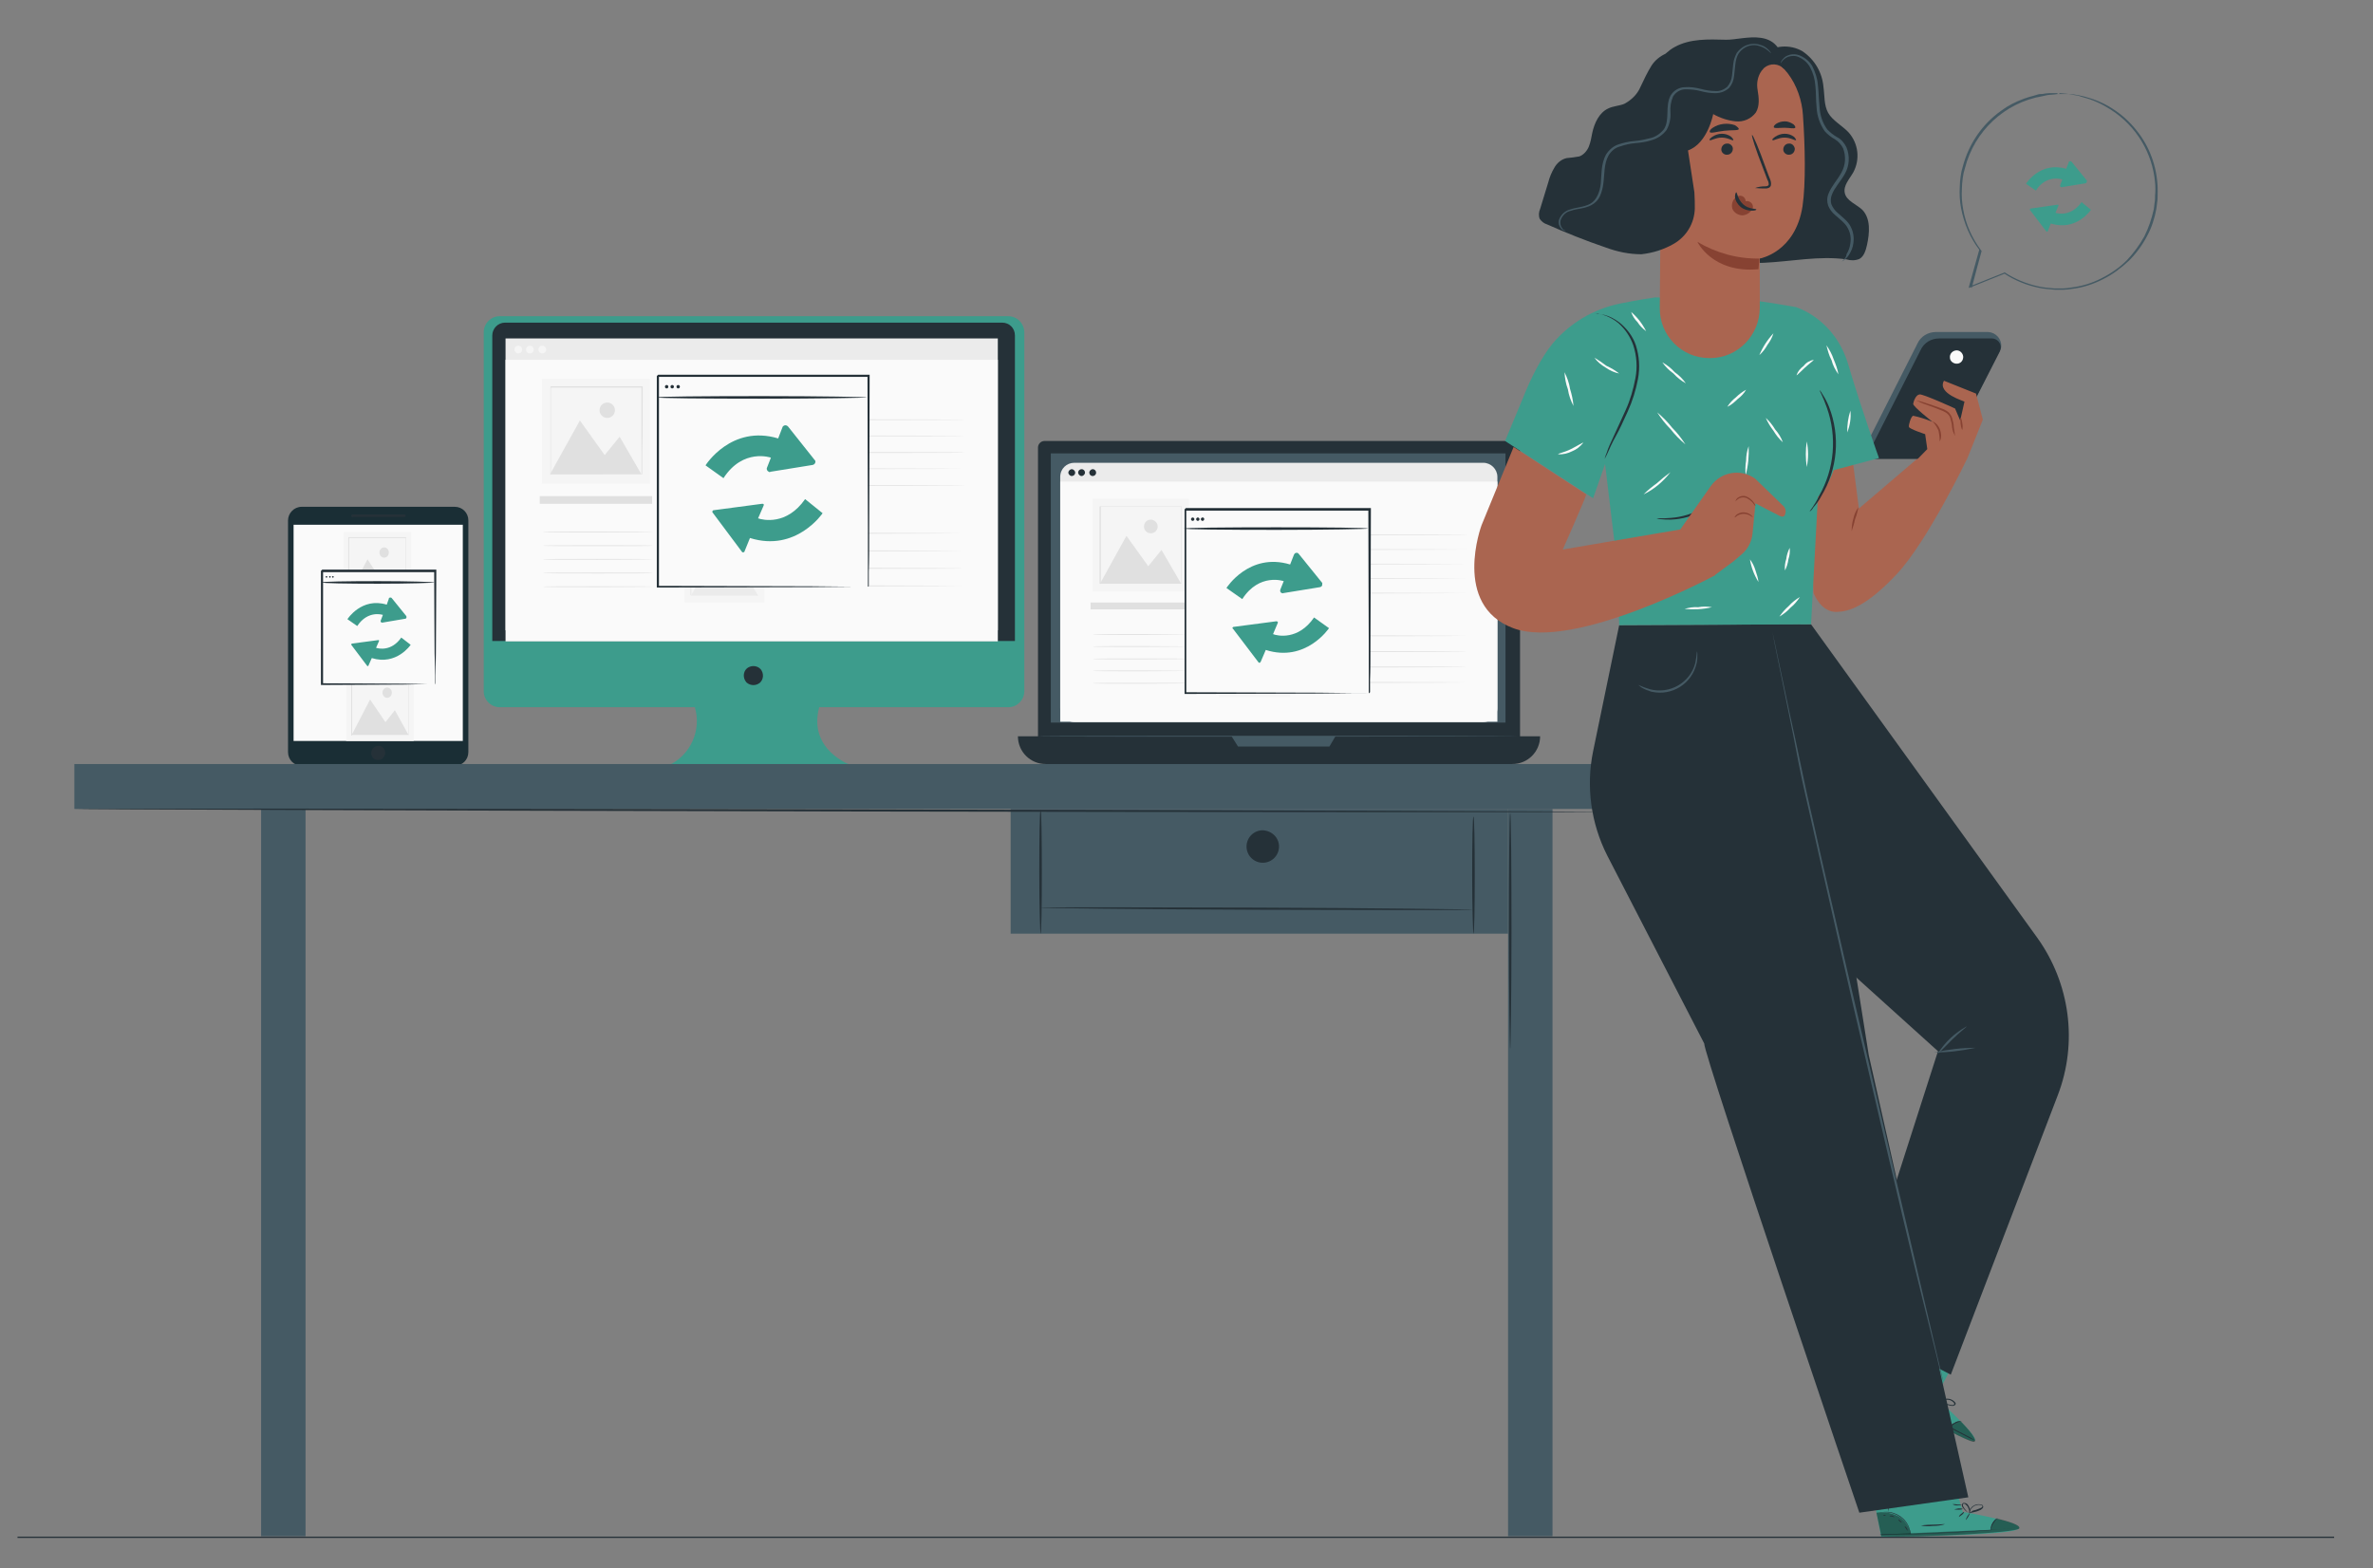 <svg xmlns="http://www.w3.org/2000/svg" xmlns:xlink="http://www.w3.org/1999/xlink" id="Layer_1" x="0px" y="0px" viewBox="0 0 555.3 367" style="enable-background:new 0 0 555.3 367;" xml:space="preserve"><rect x="0" y="0" width="555.3" height="367" fill="#808080" stroke="none"/><style type="text/css">	.st0{fill:#FAFAFA;}	.st1{fill:#E0E0E0;}	.st2{fill:#455A64;}	.st3{fill:#3D9C8C;}	.st4{fill:#253138;}	.st5{fill:#EBEBEB;}	.st6{fill:#F5F5F5;}	.st7{fill:#1A2E35;}	.st8{fill:#AA6550;}	.st9{fill:#874232;}	.st10{opacity:0.4;}</style><path class="st0" d="M78.8,130c0.2,0,0.4,1.6,0.4,3.5S79,137,78.8,137s-0.4-1.6-0.4-3.5S78.6,130,78.8,130z"></path><path class="st0" d="M77.6,129.8c0.2,0,0.4,1.6,0.4,3.5s-0.1,3.5-0.4,3.5s-0.4-1.6-0.4-3.5S77.4,129.8,77.6,129.8z"></path><path class="st1" d="M77.1,137.1c0.2,0,0.4,5.9,0.4,13.1c0,7.3-0.1,13.1-0.4,13.1s-0.4-5.9-0.4-13.1S76.9,137.1,77.1,137.1z"></path><path class="st1" d="M72.6,137.5c0.2,0,0.4,5.7,0.4,12.8c0,7.1-0.2,12.8-0.4,12.8s-0.4-5.7-0.4-12.8S72.4,137.5,72.6,137.5z"></path><g id="freepik--speech-bubble--inject-14">	<path class="st2" d="M481.8,22c0.1,0,0.3,0,0.4,0h1.2c0.3,0,0.5,0,0.9,0l1,0.1l1.2,0.2l1.3,0.3c2.3,0.6,4.5,1.5,6.5,2.8  c2.7,1.7,4.9,3.9,6.7,6.5c2.8,4.1,4.1,8.9,3.9,13.8c0,0.5,0,1.1-0.1,1.6l-0.2,1.6c-0.4,2.2-1.1,4.4-2.2,6.4c-1.1,2.1-2.5,4-4.2,5.7  c-1.8,1.7-3.8,3.2-6,4.3c-2.3,1.2-4.8,2-7.3,2.3c-0.7,0.1-1.3,0.2-2,0.2c-0.7,0-1.3,0-2,0c-1.3-0.1-2.7-0.2-4-0.5  c-2.8-0.6-5.5-1.7-7.9-3.3h0.2l-8,3.2l-0.5,0.2l0.1-0.5l2.4-8.6v0.2c-2.2-2.9-3.6-6.2-4.3-9.8c-0.3-1.6-0.4-3.3-0.3-5  c0-0.8,0.1-1.6,0.2-2.4l0.2-1.2c0.1-0.4,0.2-0.8,0.3-1.1c1.4-5.3,4.5-9.9,9-13.1c1.6-1.2,3.4-2.1,5.3-2.8l1.2-0.4l1.1-0.3l1-0.3  c0.3-0.1,0.7-0.1,1-0.1c0.6-0.1,1.1-0.2,1.6-0.2h1.2h0.7C481.5,22,481.6,22,481.8,22l-0.3,0l-0.7,0.1l-1.2,0.1  c-0.5,0-1,0.2-1.6,0.3c-8.9,1.5-16,8.2-18.2,16.9c-0.1,0.4-0.2,0.7-0.3,1.1l-0.2,1.2c-0.1,0.8-0.2,1.6-0.2,2.4  c-0.1,1.7,0,3.3,0.3,4.9c0.6,3.5,2.1,6.8,4.2,9.6l0.1,0.1v0.1c-0.8,2.8-1.5,5.6-2.3,8.6L461,67l8-3.2l0.1-0.1l0.1,0.1  c2.3,1.5,5,2.6,7.7,3.2c1.3,0.3,2.6,0.4,3.9,0.5c0.6,0,1.3,0,1.9,0c0.6,0,1.3-0.1,1.9-0.2c2.5-0.3,4.9-1,7.2-2.2  c2.2-1.1,4.2-2.5,5.9-4.2c1.6-1.7,3-3.6,4.1-5.6c1-2,1.7-4.1,2.2-6.3l0.2-1.6c0.1-0.5,0.1-1.1,0.1-1.6c0.1-1,0.1-2.1,0-3.1  c-0.6-6.9-4.4-13.2-10.3-17c-2-1.3-4.1-2.3-6.4-2.9l-1.3-0.4l-1.2-0.2l-1-0.2l-0.9-0.1l-1.2-0.1L481.8,22z"></path>	<path class="st3" d="M488.3,42.2l-3.5-4.3c-0.1-0.2-0.4-0.2-0.6-0.1c-0.1,0-0.1,0.1-0.1,0.2l-0.6,1.5c-6.1-1.8-9.4,3.5-9.4,3.5  l2.3,1.6c2.5-3.9,6.2-2.6,6.2-2.6l-0.5,1.3c-0.1,0.2,0,0.4,0.2,0.5c0.1,0,0.1,0,0.2,0l5.5-0.9c0.2,0,0.4-0.3,0.3-0.5  C488.4,42.3,488.4,42.2,488.3,42.2z"></path>	<path class="st3" d="M487.1,47.3c-2.4,3.4-5.5,2.7-6.1,2.5l0.7-1.7c0-0.1,0-0.2-0.1-0.2c0,0-0.1,0-0.1,0l-6.3,0.9  c-0.1,0-0.2,0.1-0.2,0.2c0,0,0,0.1,0,0.1l3.8,5c0.1,0.1,0.2,0.1,0.3,0.1c0,0,0.1,0,0.1-0.1l0.7-1.8c6,1.9,9.4-3.2,9.4-3.2  L487.1,47.3z"></path></g><g id="freepik--device-3--inject-14">	<path class="st4" d="M244.4,103.2h109.8c0.8,0,1.5,0.7,1.5,1.5v71.6c0,0.8-0.7,1.5-1.5,1.5H244.4c-0.8,0-1.5-0.7-1.5-1.5v-71.6  C242.9,103.9,243.6,103.2,244.4,103.2z"></path>	<path class="st4" d="M238.2,172.3h122.2l0,0l0,0c0,3.6-2.9,6.5-6.5,6.5c0,0,0,0,0,0H244.7C241.1,178.8,238.2,175.9,238.2,172.3  L238.2,172.3L238.2,172.3z"></path>	<rect x="245.9" y="106.1" class="st2" width="106.4" height="63"></rect>	<polygon class="st2" points="288.2,172.3 289.7,174.7 311.1,174.7 312.5,172.3  "></polygon>	<path class="st5" d="M251.4,108.3h95.7c1.8,0,3.3,1.5,3.3,3.3v54.1c0,1.8-1.5,3.3-3.3,3.3h-95.7c-1.8,0-3.3-1.5-3.3-3.3v-54.1  C248.1,109.7,249.6,108.3,251.4,108.3z"></path>	<rect x="248.1" y="112.7" class="st0" width="102.3" height="56.2"></rect>	<path class="st4" d="M256.5,110.6c0,0.5-0.4,0.8-0.8,0.8c-0.5,0-0.8-0.4-0.8-0.8s0.4-0.8,0.8-0.8  C256.2,109.8,256.5,110.2,256.5,110.6L256.5,110.6z"></path>	<path class="st4" d="M251.6,110.6c0,0.5-0.4,0.8-0.8,0.8s-0.8-0.4-0.8-0.8s0.4-0.8,0.8-0.8S251.6,110.2,251.6,110.6L251.6,110.6z"></path>	<path class="st4" d="M253.9,110.6c0,0.4-0.4,0.8-0.8,0.8c-0.4,0-0.8-0.4-0.8-0.8c0-0.5,0.4-0.8,0.8-0.8l0,0  C253.6,109.8,253.9,110.2,253.9,110.6z"></path>	<path class="st2" d="M354.8,172.3c0,0-25,0.1-55.9,0.1s-55.9,0-55.9-0.1s25-0.1,55.9-0.1S354.8,172.2,354.8,172.3z"></path>	<rect x="255.2" y="141" class="st1" width="23.3" height="1.6"></rect>	<rect x="285.4" y="119.4" class="st1" width="23.3" height="1.6"></rect>	<path class="st1" d="M343.4,125.2c0,0-13,0.1-29,0.1s-29,0-29-0.1s13-0.1,29-0.1S343.4,125.1,343.4,125.2z"></path>	<path class="st1" d="M343.4,128.6c0,0-13,0.1-29,0.1s-29,0-29-0.1s13-0.1,29-0.1S343.4,128.6,343.4,128.6z"></path>	<path class="st1" d="M343.4,132c0,0-13,0.1-29,0.1s-29,0-29-0.1s13-0.1,29-0.1S343.4,132,343.4,132z"></path>	<path class="st1" d="M343.4,135.4c0,0-13,0.1-29,0.1s-29,0-29-0.1s13-0.1,29-0.1S343.4,135.4,343.4,135.4z"></path>	<path class="st1" d="M343.4,138.8c0,0-13,0.1-29,0.1s-29,0-29-0.1s13-0.1,29-0.1S343.4,138.8,343.4,138.8z"></path>	<path class="st1" d="M308,142.2c0,0-5.1,0.1-11.3,0.1s-11.3,0-11.3-0.1s5.1-0.1,11.3-0.1S308,142.2,308,142.2z"></path>	<path class="st1" d="M343,148.8c0,0-8.5,0.1-19.1,0.1s-19.1,0-19.1-0.1s8.5-0.1,19.1-0.1S343,148.8,343,148.8z"></path>	<path class="st1" d="M343,152.5c0,0-8.5,0.1-19.1,0.1s-19.1,0-19.1-0.1s8.5-0.1,19.1-0.1S343,152.4,343,152.5z"></path>	<path class="st1" d="M343,156.1c0,0-8.5,0.1-19.1,0.1s-19.1,0-19.1-0.1s8.5-0.1,19.1-0.1S343,156,343,156.1z"></path>	<path class="st1" d="M343,159.7c0,0-8.5,0.1-19.1,0.1s-19.1,0-19.1-0.1s8.5-0.1,19.1-0.1S343,159.7,343,159.7z"></path>	<path class="st1" d="M278.6,148.5c0,0-5.1,0.1-11.4,0.1s-11.4,0-11.4-0.1s5.1-0.1,11.4-0.1S278.6,148.5,278.6,148.5z"></path>	<path class="st1" d="M278.6,151.3c0,0-5.1,0.1-11.4,0.1s-11.4,0-11.4-0.1s5.1-0.1,11.4-0.1S278.6,151.3,278.6,151.3z"></path>	<path class="st1" d="M278.6,154.2c0,0-5.1,0.1-11.4,0.1s-11.4,0-11.4-0.1s5.1-0.1,11.4-0.1S278.6,154.1,278.6,154.2z"></path>	<path class="st1" d="M278.6,157c0,0-5.1,0.1-11.4,0.1s-11.4,0-11.4-0.1s5.1-0.1,11.4-0.1S278.6,157,278.6,157z"></path>	<path class="st1" d="M278.6,159.9c0,0-5.1,0.1-11.4,0.1s-11.4,0-11.4-0.1s5.1-0.1,11.4-0.1S278.6,159.8,278.6,159.9z"></path>	<rect x="285.3" y="147.1" class="st6" width="16.6" height="16"></rect>	<polygon class="st5" points="286.6,161.8 291.2,153.5 295,158.8 297.2,156 300.6,161.8  "></polygon>	<path class="st5" d="M296.6,151.9c0,0.7-0.5,1.2-1.2,1.2s-1.2-0.5-1.2-1.2s0.5-1.2,1.2-1.2S296.6,151.3,296.6,151.9L296.6,151.9z"></path>	<path class="st5" d="M300.6,161.8C300.6,161.8,300.6,161.8,300.6,161.8v-0.3c0-0.2,0-0.4,0-0.7c0-0.6,0-1.6,0-2.7  c0-2.3,0-5.7,0-9.7l0.1,0.1h-14l0.1-0.1l0,0v7c0,2.3,0,4.4,0,6.3l-0.1-0.1h10.1h2.9h-2.8h-10.2h-0.1v0.1c0-2,0-4.1,0-6.3v-7l0,0  c-0.1,0.1,0.1-0.1,0.1-0.1h14h0.1v0.1c0,4,0,7.4,0,9.7c0,1.2,0,2.1,0,2.7c0,0.3,0,0.5,0,0.7v0.2H300.6z"></path>	<rect x="255.7" y="116.7" class="st6" width="22.5" height="21.7"></rect>	<polygon class="st1" points="257.4,136.6 263.6,125.4 268.7,132.5 271.8,128.7 276.4,136.6  "></polygon>	<path class="st1" d="M270.9,123.2c0,0.9-0.7,1.6-1.6,1.6c-0.9,0-1.6-0.7-1.6-1.6s0.7-1.6,1.6-1.6c0,0,0,0,0,0  C270.1,121.6,270.9,122.3,270.9,123.2C270.9,123.2,270.9,123.2,270.9,123.2z"></path>	<path class="st1" d="M276.4,136.6C276.4,136.6,276.4,136.6,276.4,136.6v-0.3c0-0.2,0-0.6,0-1c0-0.9,0-2.1,0-3.7c0-3.2,0-7.7,0-13.1  l0.1,0.1h-19c0,0,0.2-0.2,0.1-0.1l0,0v4.9c0,1.6,0,3.2,0,4.7c0,3,0,5.9,0,8.6l-0.1-0.1h13.7h3.9l0,0h-3.9h-13.8h-0.1v-0.1  c0-2.6,0-5.5,0-8.6c0-1.5,0-3.1,0-4.7v-4.6l0,0c-0.1,0.1,0.1-0.1,0.1-0.1h19h0.1v0.1c0,5.4,0,10,0,13.2c0,1.6,0,2.8,0,3.7  c0,0.4,0,0.7,0,1L276.4,136.6L276.4,136.6z"></path>	<rect x="277.2" y="119.2" class="st0" width="43.1" height="43.1"></rect>	<path class="st4" d="M320.3,162.3c0-0.1,0-0.1,0-0.2v-0.6c0-0.5,0-1.3,0-2.3c0-2.1,0-5,0-8.8c0-7.5-0.1-18.3-0.1-31.1l0.2,0.2  h-43.1l0.3-0.3l0,0v11.6c0,3.8,0,7.5,0,11.1c0,7.2,0,14.1,0,20.3l-0.2-0.2l31.1,0.1l8.8,0.1h2.3L320.3,162.3l-0.6-0.1h-2.3  l-8.7,0.1l-31.3,0.1h-0.2v-0.2c0-6.3,0-13.1,0-20.3c0-3.6,0-7.3,0-11.1v-11.6l0,0l0.3-0.3h43.1h0.2v0.2c0,12.9-0.1,23.7-0.1,31.3  c0,3.7,0,6.7-0.1,8.7v2.3v0.6C320.3,162.2,320.3,162.3,320.3,162.3z"></path>	<path class="st3" d="M309.4,136.4l-5.5-6.8c-0.2-0.3-0.6-0.3-0.9-0.1c-0.1,0.1-0.1,0.2-0.2,0.3l-0.9,2.3  c-9.6-2.9-14.9,5.5-14.9,5.5l3.7,2.6c4-6.2,9.7-4.2,9.7-4.2l-0.8,2c-0.1,0.3,0,0.7,0.4,0.8c0.1,0,0.2,0.1,0.3,0l8.6-1.4  c0.4-0.1,0.6-0.4,0.5-0.8C309.5,136.5,309.4,136.5,309.4,136.4z"></path>	<path class="st3" d="M307.5,144.5c-3.7,5.4-8.6,4.3-9.6,3.9l1.1-2.6c0.1-0.2,0-0.3-0.2-0.4c0,0-0.1,0-0.2,0l-9.9,1.3  c-0.2,0-0.3,0.2-0.3,0.3c0,0.1,0,0.1,0.1,0.1l6,7.9c0.1,0.1,0.3,0.2,0.4,0c0,0,0.1-0.1,0.1-0.1l1.2-2.8c9.4,3,14.8-5.1,14.8-5.1  L307.5,144.5z"></path>	<path class="st4" d="M320.1,123.7c0,0.1-9.6,0.3-21.5,0.3s-21.5-0.1-21.5-0.3s9.6-0.3,21.5-0.3S320.1,123.5,320.1,123.7z"></path>	<path class="st4" d="M279.5,121.5c0,0.2-0.2,0.4-0.4,0.4c-0.2,0-0.4-0.2-0.4-0.4c0-0.2,0.2-0.4,0.4-0.4S279.5,121.3,279.5,121.5  C279.5,121.5,279.5,121.5,279.5,121.5z"></path>	<path class="st4" d="M280.7,121.5c0,0.2-0.2,0.4-0.4,0.4c-0.2,0-0.4-0.2-0.4-0.4c0-0.2,0.2-0.4,0.4-0.4S280.7,121.3,280.7,121.5  C280.7,121.5,280.7,121.5,280.7,121.5z"></path>	<path class="st4" d="M281.8,121.5c0,0.2-0.2,0.4-0.4,0.4l0,0c-0.2,0-0.4-0.2-0.4-0.4s0.2-0.4,0.4-0.4c0,0,0,0,0,0  C281.7,121.1,281.8,121.3,281.8,121.5z"></path></g><g id="freepik--device-2--inject-14">	<path class="st3" d="M235.9,74h-119c-2,0-3.7,1.7-3.7,3.7c0,0,0,0,0,0v84.1c0,2,1.7,3.7,3.7,3.7c0,0,0,0,0,0h45.7  c1.6,5.4-1,11.2-6.1,13.6h42.7c0,0-10.2-3.5-7.5-13.6h44.3c2,0,3.7-1.7,3.7-3.7c0,0,0,0,0,0V77.7C239.6,75.6,238,74,235.9,74  C235.9,74,235.9,74,235.9,74z"></path>	<path class="st4" d="M178,156.6c0.8,1,0.7,2.4-0.2,3.2c-0.9,0.7-2.1,0.7-3,0l-0.2-0.2c-0.8-1-0.7-2.4,0.2-3.2c0.9-0.7,2.1-0.7,3,0  C177.8,156.5,177.9,156.5,178,156.6z"></path>	<path class="st4" d="M118.2,75.5h116.3c1.7,0,3,1.3,3,3V150l0,0H115.2l0,0V78.5C115.2,76.9,116.5,75.5,118.2,75.5  C118.2,75.5,118.2,75.5,118.2,75.5z"></path>	<rect x="118.3" y="79.2" class="st5" width="115.2" height="68.3"></rect>	<rect x="118.3" y="84.2" class="st0" width="115.2" height="65.9"></rect>	<path class="st6" d="M127.8,81.8c0,0.5-0.4,0.9-0.9,0.9c-0.5,0-0.9-0.4-0.9-0.9c0-0.5,0.4-0.9,0.9-0.9S127.8,81.3,127.8,81.8  L127.8,81.8z"></path>	<path class="st6" d="M122.2,81.8c0,0.5-0.4,0.9-0.9,0.9c-0.5,0-0.9-0.4-0.9-0.9c0-0.5,0.4-0.9,0.9-0.9  C121.8,80.9,122.2,81.3,122.2,81.8z"></path>	<path class="st6" d="M124.9,81.8c0,0.5-0.4,0.9-0.9,0.9c-0.5,0-0.9-0.4-0.9-0.9c0-0.5,0.4-0.9,0.9-0.9S124.9,81.3,124.9,81.8  L124.9,81.8z"></path>	<rect x="126.3" y="116.1" class="st1" width="26.3" height="1.8"></rect>	<rect x="160.3" y="91.7" class="st1" width="26.3" height="1.8"></rect>	<path class="st1" d="M225.7,98.2c0,0.1-14.6,0.1-32.7,0.1s-32.7,0-32.7-0.1s14.6-0.1,32.7-0.1S225.7,98.2,225.7,98.2z"></path>	<path class="st1" d="M225.7,102c0,0.1-14.6,0.1-32.7,0.1s-32.7,0-32.7-0.1s14.6-0.1,32.7-0.1S225.7,102,225.7,102z"></path>	<path class="st1" d="M225.7,105.9c0,0.1-14.6,0.1-32.7,0.1s-32.7,0-32.7-0.1s14.6-0.1,32.7-0.1S225.7,105.8,225.7,105.9z"></path>	<path class="st1" d="M225.7,109.7c0,0-14.6,0.1-32.7,0.1s-32.7,0-32.7-0.1s14.6-0.1,32.7-0.1S225.7,109.7,225.7,109.7z"></path>	<path class="st1" d="M225.7,113.6c0,0-14.6,0.1-32.7,0.1s-32.7,0-32.7-0.1s14.6-0.1,32.7-0.1S225.7,113.5,225.7,113.6z"></path>	<path class="st1" d="M185.8,117.4c0,0-5.7,0.1-12.8,0.1s-12.8,0-12.8-0.1s5.7-0.1,12.8-0.1S185.8,117.4,185.8,117.4z"></path>	<path class="st1" d="M225.2,124.8c0,0-9.6,0.1-21.5,0.1s-21.5,0-21.5-0.1s9.6-0.1,21.5-0.1S225.2,124.8,225.2,124.8z"></path>	<path class="st1" d="M225.2,128.9c0,0-9.6,0.1-21.5,0.1s-21.5,0-21.5-0.1s9.6-0.1,21.5-0.1S225.2,128.9,225.2,128.9z"></path>	<path class="st1" d="M225.2,133c0,0.1-9.6,0.1-21.5,0.1s-21.5,0-21.5-0.1s9.6-0.1,21.5-0.1S225.2,133,225.2,133z"></path>	<path class="st1" d="M225.2,137.1c0,0-9.6,0.1-21.5,0.1s-21.5,0-21.5-0.1s9.6-0.1,21.5-0.1S225.2,137.1,225.2,137.1z"></path>	<path class="st1" d="M152.7,124.5c0,0-5.7,0.1-12.8,0.1s-12.8,0-12.8-0.1s5.7-0.1,12.8-0.1S152.7,124.4,152.7,124.5z"></path>	<path class="st1" d="M152.7,127.7c0,0.1-5.7,0.1-12.8,0.1s-12.8,0-12.8-0.1s5.7-0.1,12.8-0.1S152.7,127.6,152.7,127.7z"></path>	<path class="st1" d="M152.7,130.9c0,0-5.7,0.1-12.8,0.1s-12.8,0-12.8-0.1s5.7-0.1,12.8-0.1S152.7,130.8,152.7,130.9z"></path>	<path class="st1" d="M152.7,134.1c0,0.1-5.7,0.1-12.8,0.1s-12.8,0-12.8-0.1s5.7-0.1,12.8-0.1S152.7,134,152.7,134.1z"></path>	<path class="st1" d="M152.7,137.3c0,0-5.7,0.1-12.8,0.1s-12.8,0-12.8-0.1s5.7-0.1,12.8-0.1S152.7,137.2,152.7,137.3z"></path>	<rect x="160.2" y="122.9" class="st6" width="18.7" height="18.1"></rect>	<polygon class="st5" points="161.7,139.4 166.8,130.1 171.1,136.1 173.6,132.9 177.4,139.4  "></polygon>	<circle class="st5" cx="171.5" cy="128.3" r="1.3"></circle>	<path class="st5" d="M177.4,139.5v-0.3c0-0.2,0-0.5,0-0.8c0-0.7,0-1.8,0-3.1c0-2.6,0-6.4,0-10.9l0.1,0.1h-15.8l0.1-0.1l0,0v7.9  c0,2.5,0,4.9,0,7.1l-0.1-0.1h11.4h3.2l0,0h-3.2h-11.5h-0.1v-0.1c0-2.2,0-4.6,0-7.1v-7.7l0,0l0.1-0.1h15.8v0.1c0,4.5,0,8.3,0,10.9  c0,1.3,0,2.3,0,3c0,0.4,0,0.6,0,0.8v0.2C177.5,139.4,177.5,139.5,177.4,139.5z"></path>	<rect x="126.8" y="88.7" class="st6" width="25.3" height="24.5"></rect>	<polygon class="st1" points="128.7,111 135.7,98.4 141.5,106.5 145,102.2 150.1,111  "></polygon>	<path class="st1" d="M143.9,96c0,1-0.8,1.8-1.8,1.8s-1.8-0.8-1.8-1.8c0-1,0.8-1.8,1.8-1.8S143.9,95,143.9,96L143.9,96z"></path>	<path class="st1" d="M150.1,111.1V111c0-0.1,0-0.2,0-0.3s0-0.6,0-1.1c0-1,0-2.4,0-4.2c0-3.6,0-8.7,0-14.8l0.1,0.1h-21.4l0.1-0.1  l0,0v10.8c0,3.4,0,6.7,0,9.6l-0.1-0.1l15.5,0.1h4.4l0,0h-4.3h-15.5h-0.1v-0.1c0-3,0-6.2,0-9.6c0-1.7,0-3.5,0-5.3v-5.5l0,0l0.1-0.1  h21.4h0.1v0.1c0,6.1,0,11.3-0.1,14.9c0,1.8,0,3.2,0,4.1c0,0.5,0,0.8,0,1.1v0.3C150.1,111.1,150.1,111.1,150.1,111.1z"></path>	<rect x="153.8" y="88" class="st0" width="49.3" height="49.3"></rect>	<path class="st4" d="M203.1,137.3c0-0.1,0-0.2,0-0.2c0-0.2,0-0.4,0-0.7c0-0.6,0-1.5,0-2.7c0-2.3,0-5.7,0-10  c0-8.6-0.1-20.9-0.1-35.7l0.2,0.2h-49.3c-0.1,0.1,0.5-0.5,0.3-0.3l0,0v3.4c0,1.1,0,2.2,0,3.3V114c0,8.3,0,16.1,0,23.3l-0.2-0.2  l35.7,0.1l10,0.1h2.7h0.7h-0.7h-2.6l-10,0.1l-35.8,0.1h-0.3v-0.2c0-7.2,0-15,0-23.3V94.7c0-1.1,0-2.2,0-3.3V88l0,0l0.3-0.3h49.3  h0.2V88c0,14.8-0.1,27.1-0.1,35.8c0,4.3,0,7.7-0.1,10c0,1.1,0,2,0,2.6c0,0.3,0,0.5,0,0.7S203.1,137.3,203.1,137.3z"></path>	<path class="st3" d="M190.6,107.6l-6.2-7.8c-0.3-0.3-0.7-0.4-1.1-0.1c-0.1,0.1-0.2,0.2-0.2,0.3l-1,2.6c-11-3.3-17,6.3-17,6.3l4.2,3  c4.6-7.1,11.1-4.8,11.1-4.8l-0.9,2.3c-0.2,0.4,0,0.8,0.4,1c0.1,0.1,0.3,0.1,0.4,0l9.9-1.6c0.4-0.1,0.7-0.5,0.6-0.9  C190.8,107.8,190.7,107.7,190.6,107.6z"></path>	<path class="st3" d="M188.4,116.8c-4.3,6.2-9.9,4.9-11,4.5l1.3-3c0.1-0.2,0-0.4-0.2-0.4c-0.1,0-0.1,0-0.2,0l-11.3,1.5  c-0.2,0-0.3,0.2-0.3,0.4c0,0.1,0,0.1,0.1,0.2l6.8,9.1c0.1,0.2,0.3,0.2,0.5,0.1c0.1,0,0.1-0.1,0.1-0.1l1.3-3.2  c10.8,3.4,17-5.8,17-5.8L188.4,116.8z"></path>	<path class="st4" d="M202.9,93c0,0.1-11,0.3-24.6,0.3s-24.6-0.1-24.6-0.3s11-0.3,24.6-0.3S202.9,92.9,202.9,93z"></path>	<circle class="st4" cx="156" cy="90.5" r="0.4"></circle>	<circle class="st4" cx="157.3" cy="90.5" r="0.4"></circle>	<circle class="st4" cx="158.7" cy="90.5" r="0.4"></circle></g><g id="freepik--device-1--inject-14">	<path class="st7" d="M70.6,118.6h35.8c1.8,0,3.2,1.4,3.2,3.2V176c0,1.8-1.4,3.2-3.2,3.2H70.6c-1.8,0-3.2-1.4-3.2-3.2v-54.2  C67.4,120.1,68.8,118.6,70.6,118.6z"></path>	<rect x="68.7" y="122.8" class="st0" width="39.6" height="50.6"></rect>	<path class="st4" d="M89.7,175c0.6,0.7,0.6,1.7-0.1,2.4c-0.6,0.6-1.7,0.6-2.3,0c-0.6-0.7-0.6-1.7,0.1-2.4  C88.1,174.4,89.1,174.4,89.7,175z"></path>	<path class="st4" d="M82.5,120.4h12.1c0.2,0,0.3,0.1,0.3,0.3v0c0,0.2-0.1,0.3-0.3,0.3H82.5c-0.2,0-0.3-0.1-0.3-0.3v0  C82.2,120.5,82.3,120.4,82.5,120.4z"></path>	<rect x="80.4" y="143.5" class="st1" width="16.4" height="1.2"></rect>	<path class="st1" d="M102.7,147.8c0,0-6.3,0-14,0s-14,0-14,0s6.3-0.1,14-0.1S102.7,147.8,102.7,147.8z"></path>	<path class="st1" d="M102.7,149.9c0,0-6.3,0-14,0s-14,0-14,0s6.3-0.1,14-0.1S102.7,149.9,102.7,149.9z"></path>	<path class="st1" d="M102.7,152c0,0-6.3,0.1-14,0.1s-14,0-14-0.1s6.3,0,14,0S102.7,152,102.7,152z"></path>	<path class="st1" d="M102.7,154.1c0,0-6.3,0-14,0s-14,0-14,0s6.3,0,14,0S102.7,154.1,102.7,154.1z"></path>	<path class="st1" d="M102.7,156.2c0,0-6.3,0-14,0s-14,0-14,0s6.3-0.1,14-0.1S102.7,156.2,102.7,156.2z"></path>	<rect x="80.4" y="124.5" class="st6" width="15.8" height="16.1"></rect>	<polygon class="st1" points="81.6,139.2 86,130.9 89.5,136.2 91.7,133.4 94.9,139.2  "></polygon>	<ellipse class="st1" cx="89.9" cy="129.3" rx="1.1" ry="1.2"></ellipse>	<path class="st1" d="M94.9,139.2v-1c0-0.6,0-1.6,0-2.7c0-2.4,0-5.7,0-9.7l0.1,0.1H81.6c0,0,0.1-0.1,0.1-0.1l0,0v1.8  c0,0.6,0,1.2,0,1.8v9.8l-0.1-0.1h9.6H94l0,0h-2.7h-9.7h-0.1v-9.9c0-0.6,0-1.2,0-1.8v-1.6l0,0c-0.1,0.1,0.1-0.1,0.1-0.1h13.3H95v0.1  c0,4.1,0,7.4,0,9.8c0,1.2,0,2.1,0,2.7c0,0.3,0,0.6,0,0.7L94.9,139.2C95,139.2,95,139.2,94.9,139.2z"></path>	<rect x="81" y="157.3" class="st6" width="15.8" height="16.1"></rect>	<polygon class="st1" points="82.3,172 86.6,163.7 90.2,169 92.4,166.2 95.6,172  "></polygon>	<ellipse class="st1" cx="90.6" cy="162.1" rx="1.1" ry="1.2"></ellipse>	<path class="st1" d="M95.6,172v-0.2c0-0.2,0-0.4,0-0.7c0-0.6,0-1.6,0-2.7c0-2.4,0-5.7,0-9.7l0.1,0.1H82.3c0,0,0.1-0.1,0.1-0.1l0,0  v7.1c0,2.3,0,4.4,0,6.4l-0.1-0.1h9.6h2.8H92h-9.7h-0.1v-0.1c0-2,0-4.1,0-6.4v-7.1l0,0c-0.1,0.1,0.1-0.1,0.1-0.1h13.4v0.1  c0,4,0,7.4,0,9.8c0,1.2,0,2.1,0,2.7v1L95.6,172z"></path>	<rect x="75.3" y="133.6" class="st0" width="26.5" height="26.5"></rect>	<path class="st4" d="M101.8,160.2c0-0.2,0-0.3,0-0.5c0-0.4,0-0.8,0-1.4c0-1.3,0-3.1-0.1-5.4c0-4.7-0.1-11.3-0.1-19.2l0.2,0.2H75.3  l0.3-0.3l0,0v14c0,4.5,0,8.7,0,12.5l-0.2-0.2l19.2,0.1l5.4,0.1h1.4h0.5c-0.2,0-0.3,0-0.5,0H100l-5.4,0.1l-19.3,0.1h-0.2V160  c0-3.9,0-8.1,0-12.5v-6.7c0-1.2,0-2.4,0-3.6v-3.6l0,0l0.3-0.3h26.5h0.2v0.2c0,8-0.1,14.6-0.1,19.3c0,2.3-0.1,4.1-0.1,5.4  c0,0.6,0,1,0,1.4C101.9,159.9,101.9,160,101.8,160.2z"></path>	<path class="st3" d="M95.1,144.2l-3.4-4.2c-0.1-0.2-0.4-0.2-0.6-0.1c-0.1,0-0.1,0.1-0.1,0.2l-0.5,1.4c-5.9-1.8-9.2,3.4-9.2,3.4  l2.3,1.6c2.5-3.8,6-2.6,6-2.6l-0.5,1.3c-0.1,0.2,0,0.4,0.2,0.5c0.1,0,0.1,0,0.2,0l5.3-0.9c0.2,0,0.4-0.2,0.3-0.5  C95.1,144.3,95.1,144.2,95.1,144.2z"></path>	<path class="st3" d="M93.9,149.2c-2.3,3.3-5.3,2.6-5.9,2.4l0.7-1.6c0-0.1,0-0.2-0.1-0.2c0,0-0.1,0-0.1,0l-6.1,0.8  c-0.1,0-0.2,0.1-0.2,0.2c0,0,0,0.1,0,0.1l3.7,4.9c0.1,0.1,0.2,0.1,0.2,0.1c0,0,0,0,0.1-0.1L87,154c5.8,1.8,9.1-3.1,9.1-3.1  L93.9,149.2z"></path>	<path class="st4" d="M101.7,136.3c0,0.1-5.9,0.3-13.2,0.3s-13.2-0.1-13.2-0.3s5.9-0.3,13.2-0.3S101.7,136.2,101.7,136.3z"></path>	<path class="st4" d="M76.6,135c0,0.1-0.1,0.2-0.2,0.2c0,0,0,0,0,0c-0.1,0-0.2-0.1-0.2-0.2c0-0.1,0.1-0.2,0.2-0.2c0,0,0,0,0,0  C76.5,134.8,76.6,134.9,76.6,135C76.6,135,76.6,135,76.6,135z"></path>	<path class="st4" d="M77.4,135c0,0.1-0.1,0.2-0.2,0.2c0,0,0,0,0,0c-0.1,0-0.2-0.1-0.2-0.2c0-0.1,0.1-0.2,0.2-0.2c0,0,0,0,0,0  C77.3,134.8,77.4,134.9,77.4,135C77.4,135,77.4,135,77.4,135z"></path>	<path class="st4" d="M78.1,135c0,0.1-0.1,0.2-0.2,0.2c0,0,0,0,0,0c-0.1,0-0.2-0.1-0.2-0.2c0-0.1,0.1-0.2,0.2-0.2c0,0,0,0,0,0  C78,134.8,78.1,134.9,78.1,135C78.1,135,78.1,135,78.1,135z"></path></g><g id="freepik--Desk--inject-14">	<rect x="352.9" y="189.3" class="st2" width="10.4" height="170.2"></rect>	<rect x="61.1" y="189.3" class="st2" width="10.4" height="170.2"></rect>	<rect x="17.4" y="178.8" class="st2" width="403.7" height="10.5"></rect>	<rect x="236.5" y="189.3" class="st2" width="116.4" height="29.2"></rect>	<path class="st4" d="M375.2,190c0,0.1-80.1,0.1-178.9-0.1s-178.9-0.5-178.9-0.6s80.1-0.1,178.9,0.1S375.2,189.9,375.2,190z"></path>	<path class="st4" d="M243.5,218.5c-0.1,0-0.3-6.5-0.3-14.5s0.1-14.5,0.3-14.5s0.3,6.5,0.3,14.5S243.7,218.5,243.5,218.5z"></path>	<path class="st4" d="M344.8,212.9c0,0.1-22.7,0.1-50.8,0s-50.8-0.4-50.8-0.5s22.7-0.1,50.8,0S344.8,212.8,344.8,212.9z"></path>	<path class="st4" d="M344.8,218.5c-0.1,0-0.3-6.1-0.3-13.7s0.1-13.7,0.3-13.7s0.3,6.1,0.3,13.7S345,218.5,344.8,218.5z"></path>	<path class="st4" d="M353.4,245.5c-0.1,0-0.3-12.4-0.3-27.6s0.1-27.6,0.3-27.6s0.3,12.4,0.3,27.6S353.5,245.5,353.4,245.5z"></path>	<path class="st4" d="M299.3,198.1c0,2.1-1.7,3.8-3.8,3.8c-2.1,0-3.8-1.7-3.8-3.8c0-2.1,1.7-3.8,3.8-3.8c0,0,0,0,0,0  C297.6,194.4,299.3,196,299.3,198.1z"></path></g><g id="freepik--Character--inject-14">	<path class="st8" d="M433.6,108.2l1.4,10.8l16.4-14l9,2.2c0,0-9.3,19.4-16.5,27.1s-11.3,8.8-14,8.9c-3.8,0.2-5.5-4.4-5.5-4.4  l-1.7-26.7L433.6,108.2z"></path>	<path class="st9" d="M434.9,118.7c-0.6,0.8-1,1.7-1.2,2.7c-0.3,0.9-0.4,1.9-0.4,2.9c0.3-0.9,0.6-1.8,0.8-2.8  C434.5,120.5,434.7,119.6,434.9,118.7z"></path>	<path class="st2" d="M453,77.7h12.3c1.7,0.1,3.1,1.6,3,3.3c0,0.2,0,0.4-0.1,0.6l-12.4,24.2c-0.5,0.9-1.4,1.5-2.5,1.5h-15  c-1.2-0.1-2-1.2-1.9-2.4c0-0.3,0.1-0.5,0.3-0.8l12-23.7C449.4,78.8,451.1,77.7,453,77.7z"></path>	<path class="st4" d="M453.8,79.2h12.3c1.1,0,2.1,0.9,2.1,2.1c0,0.3-0.1,0.6-0.2,0.9l-12.1,23.7c-0.5,0.9-1.4,1.5-2.5,1.5h-14.9  c-0.7,0-1.2-0.6-1.2-1.2c0-0.2,0-0.4,0.1-0.5l12-23.7C450.2,80.2,451.9,79.2,453.8,79.2z"></path>	<path class="st8" d="M454.9,89.1l7.5,3l1.6,6.1l-3.6,9l-13.3,1.9l3.9-4l-0.5-3.5c0,0-3.7-1.2-3.8-1.7s0.5-2.5,1-2.6  c1.5,0.3,3,0.8,4.5,1.4c0,0-4.6-3.6-4.5-4.2s0.6-2.1,1.5-2.2s8.3,3.3,8.3,3.3l1.2,2.8l1-4.4C459.8,93.9,453.2,92.1,454.9,89.1z"></path>	<path class="st9" d="M453.9,103.3c0,0,0.2-0.3,0.3-0.8c0.1-0.6,0-1.3-0.2-1.9c-0.2-0.6-0.6-1.2-1.1-1.6c-0.4-0.3-0.7-0.4-0.7-0.4  c0.6,0.6,1,1.3,1.4,2.1C453.8,101.6,453.9,102.4,453.9,103.3z"></path>	<path class="st9" d="M457.5,102c-0.1-0.7-0.2-1.3-0.3-2c0-0.7-0.2-1.5-0.4-2.2c-0.1-0.4-0.4-0.8-0.7-1.2c-0.3-0.3-0.8-0.6-1.2-0.8  c-1.8-0.7-3.4-1.2-4.6-1.6c-0.6-0.2-1.3-0.4-1.9-0.5c0.6,0.3,1.2,0.6,1.8,0.8c1.2,0.4,2.8,1,4.5,1.7c0.4,0.2,0.8,0.4,1.1,0.7  c0.3,0.3,0.5,0.6,0.6,1c0.2,0.7,0.4,1.4,0.4,2.1C456.9,100.7,457.1,101.3,457.5,102z"></path>	<path class="st9" d="M459.2,100.6c0.1-0.5,0.1-1,0-1.5c-0.1-0.8-0.3-1.4-0.4-1.4s-0.1,0.7,0,1.5S459.1,100.6,459.2,100.6z"></path>	<path class="st0" d="M459.4,83.7c-0.1,0.9-0.8,1.5-1.7,1.4c-0.8-0.1-1.4-0.7-1.4-1.4c-0.1-0.9,0.6-1.6,1.4-1.7  c0.9-0.1,1.6,0.6,1.7,1.4C459.4,83.6,459.4,83.7,459.4,83.7z"></path>	<path class="st3" d="M459.3,353.8l-2.9-10.1l-19.1,1l2.9,14.9h1.2c5.3,0,27-0.3,30.5-1.6C475.8,356.6,459.3,353.8,459.3,353.8z"></path>	<g class="st10">		<path d="M447.2,359c-0.4-1.6-1.3-3-2.7-4c-1.6-0.9-3.5-1.3-5.4-1l1.1,5.2L447.2,359z"></path>	</g>	<g class="st10">		<path d="M467.4,355.4c0,0,5.8,1.3,5.1,2.3s-22.6,2.1-32.3,1.8v-0.4l25.6-1.1C465.8,358,466.3,355.5,467.4,355.4z"></path>	</g>	<path class="st4" d="M439.9,359.1c0.1,0,0.2,0,0.3,0h1h3.5c3,0,7-0.2,11.5-0.4s8.6-0.5,11.5-0.8l3.5-0.3l0.9-0.1c0.1,0,0.2,0,0.3,0  c-0.1,0-0.2,0-0.3,0l-1,0.1l-3.5,0.3c-2.9,0.2-7,0.5-11.5,0.7s-8.6,0.4-11.5,0.5l-3.5,0.1h-1L439.9,359.1z"></path>	<path class="st4" d="M465.8,358.3c0.1-0.6,0.3-1.2,0.6-1.7c0.3-0.5,0.7-1,1.1-1.4C466.4,355.8,465.7,357,465.8,358.3z"></path>	<path class="st4" d="M460,355.7c0.1,0,0.3-0.3,0.6-0.8s0.4-0.9,0.4-0.9s-0.3,0.3-0.6,0.8C460.2,355.1,460.1,355.4,460,355.7z"></path>	<path class="st4" d="M458.4,355c0,0,0.3-0.2,0.7-0.5s0.5-0.6,0.5-0.7s-0.3,0.2-0.7,0.5S458.4,354.9,458.4,355z"></path>	<path class="st4" d="M457.3,353.2c0.3,0.1,0.7,0.1,1,0.1c0.6,0,1-0.1,1-0.2c-0.3-0.1-0.7-0.1-1-0.1  C458,353.1,457.7,353.1,457.3,353.2z"></path>	<path class="st4" d="M456.9,352c0.3,0.2,0.7,0.3,1.1,0.3c0.4,0,0.8,0,1.2-0.2c-0.4,0-0.8,0-1.1,0C457.7,352,457.3,352,456.9,352z"></path>	<path class="st4" d="M460.6,354c0.4,0.1,0.8,0,1.2-0.1c0.4-0.1,0.9-0.2,1.3-0.4c0.3-0.1,0.5-0.2,0.7-0.4c0.1-0.1,0.2-0.2,0.3-0.4  c0-0.2-0.1-0.4-0.2-0.5c-1.2-0.5-2.5,0.1-3,1.2c-0.1,0.1-0.1,0.3-0.1,0.4c0,0.2,0,0.3,0,0.3c0.1-0.4,0.3-0.8,0.5-1.1  c0.3-0.3,0.6-0.6,1-0.7c0.5-0.2,1-0.2,1.5,0c0.2,0.1,0.1,0.4-0.1,0.5c-0.2,0.1-0.4,0.2-0.7,0.3c-0.4,0.2-0.8,0.3-1.3,0.4  C461.1,354,460.6,354,460.6,354z"></path>	<path class="st4" d="M460.9,354.1c0.1-0.3,0.2-0.6,0.1-0.9c-0.1-0.3-0.2-0.6-0.4-0.9c-0.2-0.4-0.6-0.6-1.1-0.6  c-0.3,0.1-0.4,0.3-0.4,0.6c0,0,0,0,0,0c0,0.2,0.1,0.4,0.2,0.5c0.2,0.3,0.4,0.5,0.6,0.7c0.4,0.4,0.7,0.5,0.7,0.5s-0.3-0.2-0.6-0.6  c-0.2-0.2-0.4-0.5-0.5-0.7c-0.2-0.3-0.3-0.7,0-0.8s0.6,0.3,0.8,0.5c0.2,0.2,0.3,0.5,0.4,0.8C460.9,353.5,460.9,353.8,460.9,354.1z"></path>	<path class="st4" d="M440.1,353.9c0,0,0.5-0.1,1.4,0c2.3,0.1,4.4,1.6,5.2,3.7c0.3,0.8,0.4,1.4,0.4,1.4c0-0.1,0-0.3,0-0.4  c-0.1-0.3-0.2-0.7-0.3-1c-0.8-2.3-3-3.8-5.4-3.8c-0.3,0-0.7,0-1,0.1C440.2,353.8,440.1,353.8,440.1,353.9z"></path>	<path class="st4" d="M441.6,345.8c-0.1,1.3-0.1,2.6,0,4c0,1.3,0.1,2.7,0.3,4c0.1-1.3,0.1-2.7,0-4  C441.9,348.5,441.8,347.1,441.6,345.8z"></path>	<path class="st4" d="M449.5,357c0.9,0.2,1.9,0.2,2.8,0.1c0.9,0,1.9-0.1,2.8-0.4c0-0.1-1.3,0.1-2.8,0.1S449.5,357,449.5,357z"></path>	<path class="st4" d="M445.7,357.2c0,0,0.1,0.3,0.3,0.5s0.2,0.5,0.3,0.5s0.1-0.3-0.1-0.6S445.8,357.2,445.7,357.2z"></path>	<path class="st4" d="M444.2,355.6c0,0,0.1,0.2,0.3,0.4s0.4,0.3,0.5,0.3s-0.1-0.2-0.3-0.4S444.3,355.5,444.2,355.6z"></path>	<path class="st4" d="M442.2,354.8c0,0.1,0.3,0,0.6,0.1s0.5,0.2,0.5,0.2s-0.1-0.3-0.5-0.4S442.1,354.8,442.2,354.8z"></path>	<path class="st4" d="M440.7,354.5c0,0.1,0.1,0.2,0.3,0.2s0.3,0,0.3,0s-0.1-0.2-0.3-0.2S440.7,354.5,440.7,354.5z"></path>	<path class="st3" d="M452.9,327l4.9-9l-16.8-9.3l-7.3,13.1l1,0.6c4.5,2.8,23.1,14,26.7,14.8C465.4,338.1,452.9,327,452.9,327z"></path>	<g class="st10">		<path d="M439.8,325.1c0.5-1.6,0.5-3.3-0.2-4.8c-0.6-1.5-1.8-2.7-3.3-3.4l-2.6,4.7L439.8,325.1z"></path>	</g>	<g class="st10">		<path d="M458.9,332.7c0,0,4.2,4.2,3.1,4.7s-20.3-10.1-28.4-15.6l0.2-0.4l22.3,12.6C456.2,334.1,457.9,332.2,458.9,332.7z"></path>	</g>	<path class="st4" d="M433.6,321.3c0.1,0.1,0.2,0.1,0.3,0.2l0.8,0.5l3,1.8c2.5,1.5,6.1,3.6,10,5.8s7.6,4.1,10.2,5.4l3.1,1.6l0.9,0.4  l0.3,0.1c0,0-0.1-0.1-0.3-0.2l-0.8-0.5l-3.1-1.6c-2.6-1.4-6.2-3.3-10.2-5.5s-7.5-4.2-10-5.7l-3-1.8l-0.8-0.5L433.6,321.3z"></path>	<path class="st4" d="M456,334.3c0.4-0.4,0.9-0.8,1.4-1.1c0.5-0.3,1.1-0.5,1.7-0.6c-0.6-0.1-1.3,0-1.8,0.4  C456.7,333.2,456.3,333.7,456,334.3z"></path>	<path class="st4" d="M452.5,329c0,0.1,0.4-0.1,0.9-0.4s0.8-0.5,0.8-0.6c-0.3,0.1-0.6,0.2-0.9,0.4C452.8,328.7,452.4,329,452.5,329z  "></path>	<path class="st4" d="M451.5,327.6c0,0.1,0.4,0,0.8-0.1s0.8-0.2,0.8-0.3s-0.4,0-0.8,0.1S451.5,327.5,451.5,327.6z"></path>	<path class="st4" d="M451.5,325.5c0,0.1,0.3,0.3,0.8,0.6c0.3,0.2,0.6,0.3,0.9,0.4c0-0.1-0.3-0.3-0.8-0.6  C452.2,325.7,451.8,325.6,451.5,325.5z"></path>	<path class="st4" d="M451.8,324.2c0,0,0.3,0.5,0.8,0.8c0.3,0.3,0.7,0.4,1.1,0.4c-0.3-0.2-0.6-0.4-1-0.6  C452.3,324.5,451.9,324.2,451.8,324.2z"></path>	<path class="st4" d="M453.8,327.9c0.3,0.3,0.7,0.5,1.1,0.6c0.4,0.2,0.8,0.3,1.3,0.4c0.3,0.1,0.5,0.1,0.8,0.1c0.2,0,0.3-0.1,0.5-0.2  c0.1-0.1,0.2-0.3,0.1-0.5c-0.7-1-2.1-1.3-3.2-0.6c-0.1,0.1-0.2,0.2-0.4,0.3c-0.1,0.1-0.1,0.2-0.2,0.3c0.3-0.3,0.6-0.5,1-0.6  c0.4-0.1,0.8-0.2,1.3-0.1c0.5,0.1,0.9,0.4,1.2,0.8c0.1,0.2-0.1,0.4-0.3,0.4c-0.3,0-0.5,0-0.8-0.1c-0.4-0.1-0.9-0.2-1.3-0.3  C454.3,328.1,453.9,327.8,453.8,327.9z"></path>	<path class="st4" d="M454.1,328.1c0,0,0.3-0.2,0.5-0.7c0.1-0.3,0.2-0.7,0.1-1c0-0.4-0.2-0.8-0.6-1c-0.3-0.1-0.5,0.1-0.6,0.3  c-0.1,0.2-0.1,0.4-0.1,0.6c0,0.3,0.1,0.6,0.2,0.9c0.1,0.3,0.2,0.6,0.4,0.8c0,0-0.1-0.3-0.2-0.8c-0.1-0.3-0.1-0.6-0.1-0.9  c0-0.3,0.1-0.8,0.4-0.7s0.4,0.5,0.5,0.9c0,0.3,0,0.6-0.1,0.9C454.4,327.6,454.2,327.9,454.1,328.1z"></path>	<path class="st4" d="M436.5,316.9c0,0,0.5,0.2,1.2,0.7c0.9,0.7,1.7,1.6,2.1,2.6c0.4,1.1,0.5,2.2,0.4,3.3c-0.2,0.9-0.4,1.4-0.3,1.4  s0.1-0.1,0.2-0.3c0.1-0.3,0.2-0.7,0.3-1c0.5-2.4-0.5-4.8-2.5-6.1c-0.3-0.2-0.6-0.4-0.9-0.5C436.6,316.9,436.5,316.9,436.5,316.9z"></path>	<path class="st4" d="M442.1,310.8c-0.8,1.1-1.4,2.2-2.1,3.4c-0.7,1.1-1.3,2.3-1.8,3.5c0.7-1.1,1.4-2.2,2-3.4  C440.9,313.2,441.5,312,442.1,310.8z"></path>	<path class="st4" d="M442.8,324.6c0.7,0.6,1.5,1.2,2.3,1.6c0.8,0.5,1.7,0.9,2.6,1.2c0-0.1-1.1-0.6-2.5-1.4S442.9,324.5,442.8,324.6  z"></path>	<path class="st4" d="M439.6,322.8c-0.1,0,0,0.3-0.1,0.6s-0.1,0.6,0,0.6s0.2-0.2,0.3-0.6S439.6,322.8,439.6,322.8z"></path>	<path class="st4" d="M439.2,320.5c-0.1,0-0.1,0.3,0,0.5s0.2,0.5,0.3,0.5s0-0.3,0-0.5S439.2,320.5,439.2,320.5z"></path>	<path class="st4" d="M437.8,318.8c0,0.1,0.2,0.2,0.4,0.4s0.3,0.5,0.4,0.4s0-0.3-0.2-0.6S437.8,318.8,437.8,318.8z"></path>	<path class="st4" d="M436.7,317.8c0,0,0,0.2,0.1,0.3s0.2,0.2,0.3,0.2s0-0.2-0.1-0.3S436.7,317.8,436.7,317.8z"></path>	<path class="st4" d="M435.1,354l25.5-3.6l-23.3-103.5l-16-100.8l-42.4,0.2l-6.1,29.5c-1.7,8.3-0.5,16.9,3.3,24.4l22.7,44  C398.7,246.9,435.1,354,435.1,354z"></path>	<path class="st4" d="M423.8,146.1l52.9,73.3c7.7,10.7,9.6,24.6,4.8,37l-25,65.3l-23.4-12.1l20.4-63.6l-40-36.1l-5.9-63.8  L423.8,146.1z"></path>	<path class="st2" d="M455,324.4c0,0,0-0.1-0.1-0.5s-0.2-0.8-0.4-1.3c-0.3-1.2-0.8-2.9-1.3-5.2c-1.1-4.5-2.7-11-4.7-19  c-3.9-16.1-9.1-38.3-14.8-62.9l-7.9-34.7c-1.2-5.3-2.3-10.4-3.4-15.1s-1.9-9.2-2.7-13.3c-1.6-8.1-3-14.6-3.9-19.2  c-0.5-2.3-0.8-4-1-5.2c-0.1-0.6-0.2-1-0.3-1.4c0-0.2-0.1-0.3-0.1-0.5c0,0,0,0.1,0.1,0.5s0.2,0.8,0.3,1.4c0.3,1.2,0.6,3,1.1,5.2  c1,4.5,2.3,11.1,4.1,19.2l2.8,13.2c1.1,4.7,2.2,9.8,3.4,15.1c2.5,10.7,5.1,22.4,8,34.7L455,324.4z"></path>	<path class="st2" d="M460.2,240.2c0.1,0.1-1.6,1.3-3.4,3.1s-3.2,3.3-3.3,3.2C455.2,243.8,457.5,241.7,460.2,240.2z"></path>	<path class="st2" d="M462.3,245.2c-3.2,0.7-6.4,1.1-9.7,1.1C455.8,245.6,459.1,245.2,462.3,245.2z"></path>	<path class="st2" d="M397.1,152.4c0.1,0.3,0.1,0.5,0.1,0.8c0,0.7,0,1.4-0.2,2.1c-1.1,4.7-5.7,7.6-10.4,6.6c-0.2,0-0.4-0.1-0.6-0.2  c-0.7-0.2-1.4-0.5-2-0.9c-0.4-0.3-0.6-0.5-0.6-0.5c0.9,0.4,1.7,0.7,2.7,1c4.6,1.2,9.4-1.5,10.6-6.1  C396.9,154.3,397,153.4,397.1,152.4z"></path>	<path class="st3" d="M420.3,71.9c0,0,9,2.6,12.2,13.4s7.2,21.9,7.2,21.9l-14.3,3.8L420.3,71.9z"></path>	<path class="st3" d="M428.6,96.4c0.8,2.6,1.3,5.2,1.5,7.9c-0.1,4.4-1.7,8.6-4.6,11.9l-0.1,0.1l-1.6,29.8l-44.9,0.2l-0.3-12.7l-3-25  l-2.8,8l-20.6-13.4l4.2-10.1c1.7-4.3,4.2-9.4,7-12.8c4-4.7,9.4-7.9,15.4-9.2c4.3-0.9,8.5-1.5,8.5-1.5L406,70  c4.3,0,14.4,1.9,14.4,1.9L428.6,96.4"></path>	<path class="st4" d="M423.5,119.7c0.3-0.2,0.6-0.5,0.8-0.9c0.7-0.8,1.4-1.7,1.9-2.7c3.8-6.3,4.5-14,1.8-20.9c-0.4-1-0.9-2-1.5-2.9  c-0.2-0.4-0.4-0.7-0.7-1c-0.1,0,0.8,1.5,1.7,4.1c2.4,6.8,1.8,14.3-1.8,20.6C424.6,118.4,423.4,119.6,423.5,119.7z"></path>	<path class="st4" d="M387.7,121.3c0.3,0.1,0.6,0.2,0.9,0.2c0.8,0.1,1.6,0.1,2.4,0.1c5.5-0.2,10.5-3.1,13.4-7.7  c0.4-0.7,0.8-1.4,1.1-2.1c0.1-0.3,0.2-0.6,0.3-0.9c-0.1,0-0.6,1.1-1.7,2.8c-3,4.3-7.8,7.1-13.1,7.5  C389,121.4,387.7,121.2,387.7,121.3z"></path>	<path class="st4" d="M373.3,73.3c0,0.1,0.6,0.1,1.6,0.3c1.4,0.4,2.7,1.1,3.8,2c1.6,1.4,2.8,3.2,3.5,5.2c0.8,2.5,1,5.1,0.5,7.7  c-0.5,2.6-1.2,5.1-2.3,7.5c-1,2.2-1.9,4.2-2.7,5.9s-1.4,3-1.7,4c-0.2,0.5-0.4,1-0.5,1.5c0.3-0.5,0.5-1,0.7-1.4  c0.4-0.9,1-2.3,1.9-3.9s1.8-3.6,2.8-5.8c1.1-2.4,1.9-5,2.4-7.6c0.5-2.7,0.3-5.4-0.5-7.9c-0.7-2.1-2.1-3.9-3.8-5.3  c-1.2-0.9-2.5-1.6-4-1.9c-0.4-0.1-0.8-0.1-1.2-0.1C373.4,73.3,373.3,73.3,373.3,73.3z"></path>	<path class="st0" d="M394.4,104c-1.3-1.1-2.5-2.3-3.5-3.6c-1.2-1.2-2.2-2.5-3.1-3.9c1.3,1.1,2.5,2.3,3.5,3.6  C392.5,101.3,393.5,102.6,394.4,104z"></path>	<path class="st0" d="M408.6,91.2c-0.5,0.9-1.2,1.6-2,2.2c-0.7,0.7-1.5,1.4-2.4,1.8c0.5-0.8,1.2-1.6,2-2.2  C406.9,92.3,407.7,91.7,408.6,91.2z"></path>	<path class="st0" d="M417.2,103.5c-0.9-0.8-1.6-1.7-2.2-2.7c-0.7-0.9-1.3-1.9-1.8-3c0.9,0.8,1.6,1.7,2.2,2.7  C416.2,101.4,416.8,102.4,417.2,103.5z"></path>	<path class="st0" d="M424.4,84.2c0.1,0.1-0.9,0.8-2,1.8s-1.9,1.9-2,1.8c0.3-0.9,0.9-1.6,1.7-2.2C422.7,84.8,423.5,84.4,424.4,84.2z  "></path>	<path class="st0" d="M422.8,109.3c-0.3-2-0.3-4,0-6C423.2,105.3,423.2,107.3,422.8,109.3z"></path>	<path class="st0" d="M417.7,133.5c-0.1-0.9,0-1.8,0.3-2.7c0.1-0.9,0.4-1.8,0.8-2.6c0.1,0.9,0,1.8-0.3,2.7  C418.4,131.8,418.1,132.7,417.7,133.5z"></path>	<path class="st0" d="M400.6,142.1c-2.1,0.5-4.3,0.6-6.4,0.4c1-0.3,2.1-0.5,3.2-0.4C398.4,141.9,399.5,141.9,400.6,142.1z"></path>	<path class="st0" d="M390.9,110.5c-1.7,2.2-3.8,4-6.3,5.2c1-1,2-1.8,3.1-2.6C388.7,112.2,389.8,111.3,390.9,110.5z"></path>	<path class="st0" d="M411.5,136.2c-1-1.6-1.7-3.4-2-5.3c0.6,0.8,1,1.6,1.3,2.6C411.1,134.4,411.4,135.3,411.5,136.2z"></path>	<path class="st0" d="M408.5,111.2c-0.1-1.1-0.1-2.3,0.1-3.4c0-1.1,0.2-2.3,0.6-3.4C409.3,106.7,409.1,109,408.5,111.2L408.5,111.2z  "></path>	<path class="st0" d="M421.2,139.7c-0.6,0.9-1.3,1.8-2.2,2.5c-0.7,0.8-1.6,1.5-2.6,2.1c0.6-0.9,1.3-1.7,2.2-2.5  C419.3,141,420.2,140.3,421.2,139.7z"></path>	<path class="st0" d="M394.5,89.7c-1.1-0.6-2.1-1.4-2.9-2.3c-1-0.7-1.9-1.6-2.6-2.6c1.1,0.6,2.1,1.4,2.9,2.3  C392.9,87.8,393.8,88.7,394.5,89.7z"></path>	<path class="st0" d="M415,78c-0.3,1-0.8,1.9-1.4,2.7c-0.5,0.9-1.1,1.7-1.9,2.4C412.5,81.2,413.6,79.5,415,78L415,78z"></path>	<path class="st0" d="M430.2,87.6c-0.7-1-1.3-2.1-1.6-3.3c-0.6-1.1-0.9-2.3-1.2-3.5c0.7,1,1.3,2.1,1.7,3.3  C429.6,85.3,430,86.4,430.2,87.6z"></path>	<path class="st0" d="M432.3,101.2c-0.1-1.7,0.2-3.5,0.7-5.1C433.2,97.8,432.9,99.5,432.3,101.2z"></path>	<path class="st0" d="M370.5,103.6c-0.7,0.9-1.6,1.6-2.6,2c-1,0.5-2.1,0.8-3.3,0.7c0-0.2,1.4-0.4,3-1.2S370.4,103.5,370.5,103.6z"></path>	<path class="st0" d="M368.2,95c-0.6-1.2-1.1-2.5-1.3-3.9c-0.5-1.3-0.7-2.6-0.8-4c0.6,1.2,1.1,2.5,1.3,3.9  C367.8,92.3,368.1,93.6,368.2,95z"></path>	<path class="st0" d="M378.9,87.4c-1.1-0.2-2.2-0.7-3.2-1.4c-1-0.6-1.9-1.3-2.6-2.3c1,0.6,1.9,1.2,2.8,1.9  C377,86.1,378,86.7,378.9,87.4z"></path>	<path class="st0" d="M385.2,77.5c-0.8-0.6-1.5-1.3-2-2.1c-0.7-0.7-1.2-1.5-1.5-2.4C383.1,74.2,384.3,75.7,385.2,77.5L385.2,77.5z"></path>	<path class="st4" d="M412.6,12.9c2.3-2.4,6.3-2.6,9.2-0.9c2.8,1.9,4.6,4.9,4.9,8.3c0.3,2.1,0.1,4.3,1.1,6.1s3.3,3,4.8,4.6  c2.3,2.6,2.7,6.3,1.1,9.3c-0.9,1.6-2.4,3.1-2,4.9s2.7,2.6,4.1,3.9c2,2.1,1.7,5.4,1.1,8.2c-0.3,1.3-0.7,2.7-1.8,3.3  c-1,0.4-2,0.4-3,0.1c-6.4-0.9-12.9,0.5-19.4,0.8s-13.5-0.5-18.2-5"></path>	<path class="st8" d="M411.8,72V60.5c0,0,8.3-1.4,10-12.2c0.8-5.4,0.6-14.2,0.1-21.4c-0.4-6.5-4.7-14.7-13.3-14.6  c0,0-18.9-1.4-19.8,13.1L388.4,72c-0.1,6.5,5.1,11.8,11.6,11.8c0.1,0,0.1,0,0.2,0l0,0C406.6,83.8,411.8,78.5,411.8,72z"></path>	<path class="st4" d="M420,34.8c0,0.8-0.6,1.4-1.3,1.4c-0.7,0.1-1.4-0.5-1.4-1.2c0,0,0,0,0,0c0-0.8,0.6-1.4,1.3-1.4  C419.3,33.5,419.9,34.1,420,34.8C420,34.8,420,34.8,420,34.8z"></path>	<path class="st4" d="M420.3,32.8c-0.2,0.2-1.2-0.6-2.7-0.6s-2.6,0.8-2.8,0.6s0.1-0.4,0.6-0.8c0.6-0.4,1.4-0.7,2.2-0.7  c0.8,0,1.5,0.2,2.2,0.7C420.2,32.4,420.3,32.7,420.3,32.8z"></path>	<path class="st4" d="M405.5,34.8c0,0.8-0.6,1.4-1.3,1.4c-0.7,0.1-1.4-0.5-1.4-1.2c0,0,0,0,0,0c0-0.8,0.6-1.4,1.3-1.4  C404.8,33.5,405.5,34.1,405.5,34.8C405.5,34.8,405.5,34.8,405.5,34.8z"></path>	<path class="st4" d="M405.6,32.8c-0.2,0.2-1.2-0.6-2.7-0.6s-2.6,0.8-2.8,0.6s0.1-0.4,0.6-0.8c0.6-0.4,1.4-0.7,2.2-0.7  c0.8,0,1.5,0.2,2.2,0.7C405.5,32.4,405.7,32.7,405.6,32.8z"></path>	<path class="st4" d="M410.7,44c0.8-0.3,1.6-0.4,2.4-0.4c0.4,0,0.7-0.1,0.8-0.4c0-0.4-0.1-0.8-0.3-1.1l-1.1-2.9  c-1.6-4.1-2.7-7.5-2.5-7.6s1.6,3.2,3.1,7.4c0.4,1,0.7,2,1.1,2.9c0.2,0.5,0.3,1,0.2,1.5c-0.1,0.3-0.3,0.5-0.6,0.6  c-0.2,0.1-0.4,0.1-0.7,0.1C412.4,44.1,411.5,44.1,410.7,44z"></path>	<path class="st9" d="M411.7,60.5c-5.1,0.1-10.1-1.3-14.5-3.9c0,0,3.5,7.4,14.3,6.4L411.7,60.5z"></path>	<path class="st9" d="M410,49.1c0.4-0.6,0.2-1.4-0.4-1.8c-0.3-0.2-0.7-0.3-1.1-0.2c0-0.5-0.3-1-0.8-1.2c-0.5-0.2-1-0.1-1.5,0.3  c-0.8,0.6-1.1,1.7-0.8,2.7c0.4,0.9,1.4,1.5,2.4,1.5c1-0.1,1.9-0.7,2.3-1.6"></path>	<path class="st4" d="M406.3,45c0.2,0,0.3,1.6,1.6,2.8s3.1,1,3.1,1.2s-0.4,0.3-1.1,0.3c-0.9,0-1.9-0.3-2.6-0.9  c-0.7-0.6-1.2-1.4-1.3-2.3C406,45.4,406.2,45,406.3,45z"></path>	<path class="st4" d="M406.9,30.2c-0.1,0.4-1.6,0.2-3.4,0.4s-3.2,0.7-3.4,0.3c-0.1-0.2,0.1-0.6,0.7-1c1.5-1,3.5-1.2,5.2-0.6  C406.6,29.7,406.9,30,406.9,30.2z"></path>	<path class="st4" d="M420.1,29.9c-0.3,0.3-1.3,0-2.5,0s-2.3,0.2-2.5-0.1c-0.1-0.2,0.1-0.5,0.5-0.8c0.6-0.4,1.3-0.6,2.1-0.6  c0.7,0,1.4,0.3,2,0.7C420,29.4,420.2,29.7,420.1,29.9z"></path>	<path class="st4" d="M396.5,45c0.1,1.4,0.1,2.7,0.1,3.8c-0.1,3.5-2,6.6-5,8.3c-2.3,1.3-4.8,2.1-7.5,2.4c-2.9,0-5.7-0.6-8.4-1.6  c-4.7-1.6-9.2-3.4-13.7-5.4c-0.7-0.2-1.3-0.7-1.7-1.3c-0.3-0.8-0.2-1.6,0.1-2.3c0.6-2.1,1.3-4.1,1.9-6.2c0.3-1.2,0.8-2.4,1.4-3.4  c0.6-1.1,1.6-2,2.9-2.3c1-0.1,2-0.2,3-0.4c1-0.4,1.8-1.3,2.2-2.3c0.4-1,0.6-2.1,0.8-3.2c0.5-2.3,1.6-4.7,3.7-5.7  c1.2-0.6,2.6-0.6,3.8-1.1c1.7-0.9,3.1-2.3,3.8-4c0.8-1.7,1.6-3.4,2.6-5c0.8-1.2,1.9-2.1,3.2-2.7c0.7-0.6,1.4-1.2,2.2-1.6  c3.6-2,7.9-1.8,12-1.7s13-3.6,13.6,6.9c-1.2-1.4-3.3-1.5-4.7-0.3c-0.2,0.2-0.4,0.5-0.6,0.7c-0.9,1.3-1.2,2.9-0.9,4.5  c0.3,1.8,0.5,3.7-0.4,5.2c-1.1,1.5-2.9,2.3-4.8,2.1c-1.8-0.2-3.6-0.8-5.2-1.7c0,0-1.3,6.9-5.9,8.5L396.5,45z"></path>	<path class="st2" d="M366.4,54c-0.2-0.1-0.5-0.2-0.7-0.4c-0.5-0.6-0.7-1.3-0.5-2.1c0.4-1.1,1.3-2,2.5-2.2c1.3-0.5,3-0.4,4.7-1.3  c0.9-0.5,1.6-1.2,2-2.1c0.4-0.9,0.7-2,0.8-3c0.3-2.1,0.1-4.5,1.2-6.5c0.6-1,1.5-1.8,2.6-2.1c1.2-0.4,2.4-0.7,3.6-0.8  c1.3-0.1,2.7-0.3,3.9-0.7c1.4-0.4,2.6-1.2,3.5-2.4c0.7-1.3,1-2.7,0.9-4.1c-0.1-1.3,0.1-2.5,0.6-3.7c0.6-1,1.7-1.7,2.9-1.7  c1.2,0,2.4,0.1,3.5,0.4c1.1,0.3,2.3,0.5,3.5,0.5c1.2,0,2.3-0.4,3.2-1.2c0.7-0.8,1.1-1.8,1.2-2.9c0.1-1,0.2-1.9,0.3-2.8  c0.1-0.8,0.3-1.6,0.7-2.3c0.4-0.6,0.9-1.1,1.6-1.5c1.1-0.6,2.3-0.7,3.4-0.3c0.7,0.2,1.4,0.6,2,1.1c0.4,0.3,0.6,0.6,0.6,0.5  s0-0.1-0.1-0.2c-0.1-0.2-0.3-0.3-0.4-0.5c-0.6-0.6-1.2-1-2-1.2c-1.2-0.4-2.5-0.3-3.7,0.3c-0.7,0.4-1.3,0.9-1.8,1.6  c-0.4,0.8-0.7,1.6-0.8,2.5c-0.1,0.9-0.2,1.8-0.3,2.8c-0.1,1-0.5,1.9-1.1,2.6c-0.8,0.7-1.8,1.1-2.8,1c-1.1,0-2.3-0.2-3.4-0.5  c-1.2-0.3-2.5-0.5-3.7-0.4c-1.4,0-2.7,0.8-3.4,2c-1.3,2.6-0.1,5.5-1.5,7.8c-0.8,1-1.9,1.8-3.1,2.1c-1.2,0.3-2.5,0.6-3.8,0.7  c-1.3,0.1-2.6,0.4-3.8,0.8c-1.2,0.4-2.2,1.3-2.9,2.4c-1.2,2.3-1,4.7-1.2,6.7s-1,4-2.5,4.8s-3.2,0.8-4.6,1.3  c-1.3,0.3-2.3,1.3-2.7,2.5c-0.2,0.8,0.1,1.6,0.7,2.2C365.8,53.9,366.1,54,366.4,54z"></path>	<path class="st2" d="M431,61.2c0.2-0.1,0.4-0.2,0.5-0.3c0.5-0.4,0.9-0.8,1.2-1.3c0.5-0.8,0.9-1.7,1-2.7c0.2-1.3,0-2.6-0.6-3.8  c-0.6-1.3-2-2.3-3.1-3.3c-0.6-0.5-1.1-1.2-1.4-1.9c-0.3-0.8-0.2-1.7,0.1-2.4c0.6-1.6,2-3,3-4.8c1.1-1.9,1.2-4.2,0.4-6.2  c-0.5-1-1.2-1.9-2.2-2.4c-0.9-0.5-1.6-1.1-2.3-1.8c-1.1-1.5-1.7-3.3-1.8-5.2c-0.2-1.8-0.2-3.6-0.4-5.2c-0.1-1.5-0.6-3-1.3-4.4  c-0.6-1.1-1.7-2-2.9-2.5c-0.9-0.4-2-0.4-2.9,0c-0.6,0.2-1,0.7-1.4,1.2c-0.1,0.2-0.2,0.4-0.2,0.6c0.4-0.7,1-1.2,1.7-1.5  c0.9-0.3,1.8-0.3,2.6,0.1c1.1,0.5,2,1.3,2.6,2.4c0.7,1.3,1.1,2.8,1.2,4.2c0.2,1.6,0.1,3.3,0.3,5.2c0.1,2,0.8,3.9,1.9,5.5  c0.7,0.8,1.5,1.4,2.4,1.9c0.8,0.5,1.5,1.3,1.9,2.1c0.7,1.9,0.6,3.9-0.4,5.7c-0.9,1.7-2.3,3.1-3,4.9c-0.4,0.9-0.4,1.9-0.1,2.8  c0.3,0.8,0.9,1.6,1.5,2.1c1.2,1.1,2.5,2,3.1,3.2c0.6,1.1,0.8,2.3,0.6,3.5c-0.1,0.9-0.4,1.8-0.9,2.6C432.1,60.1,431.6,60.7,431,61.2  z"></path>	<path class="st8" d="M417.1,118.2l-6.4-6.2c-3.4-2.4-8-1.6-10.4,1.8c0,0,0,0,0,0l-7.1,10.1l-27.5,4.7c0,0,5.5-12.4,5.5-12.9  l0.6,0.4l-0.6-0.4l0,0l-17-11.1l-7.5,18.3c0,0-7,18.7,7.4,24.1c14.3,5.4,47.3-12.4,47.3-12.4v-0.1l4.2-3.1l2-1.7  c1.4-1.2,2.3-2.9,2.5-4.8l0.7-7.1c0,0,3.8,2,5.6,2.9c1,0.5,1.3,0,1.4-0.6C418,119.4,417.7,118.7,417.1,118.2z"></path>	<path class="st9" d="M410.8,118.4c0,0-0.1-0.4-0.4-0.8c-0.4-0.6-1-1.1-1.7-1.4c-0.7-0.3-1.6-0.1-2.2,0.4c-0.4,0.4-0.4,0.9-0.4,0.8  s0.2-0.3,0.6-0.6c0.5-0.4,1.2-0.5,1.9-0.3c0.6,0.3,1.2,0.7,1.6,1.2C410.5,118.2,410.7,118.4,410.8,118.4z"></path>	<path class="st9" d="M405.9,121.1c0,0,0.3-0.1,0.6-0.4c1-0.6,2.1-0.6,3.1,0c0.4,0.2,0.6,0.4,0.6,0.4s-0.1-0.3-0.5-0.6  c-0.5-0.4-1.1-0.6-1.7-0.6c-0.6,0-1.2,0.2-1.7,0.6C406,120.8,405.9,121,405.9,121.1z"></path></g><rect x="4.1" y="359.6" class="st4" width="542.1" height="0.3"></rect></svg>